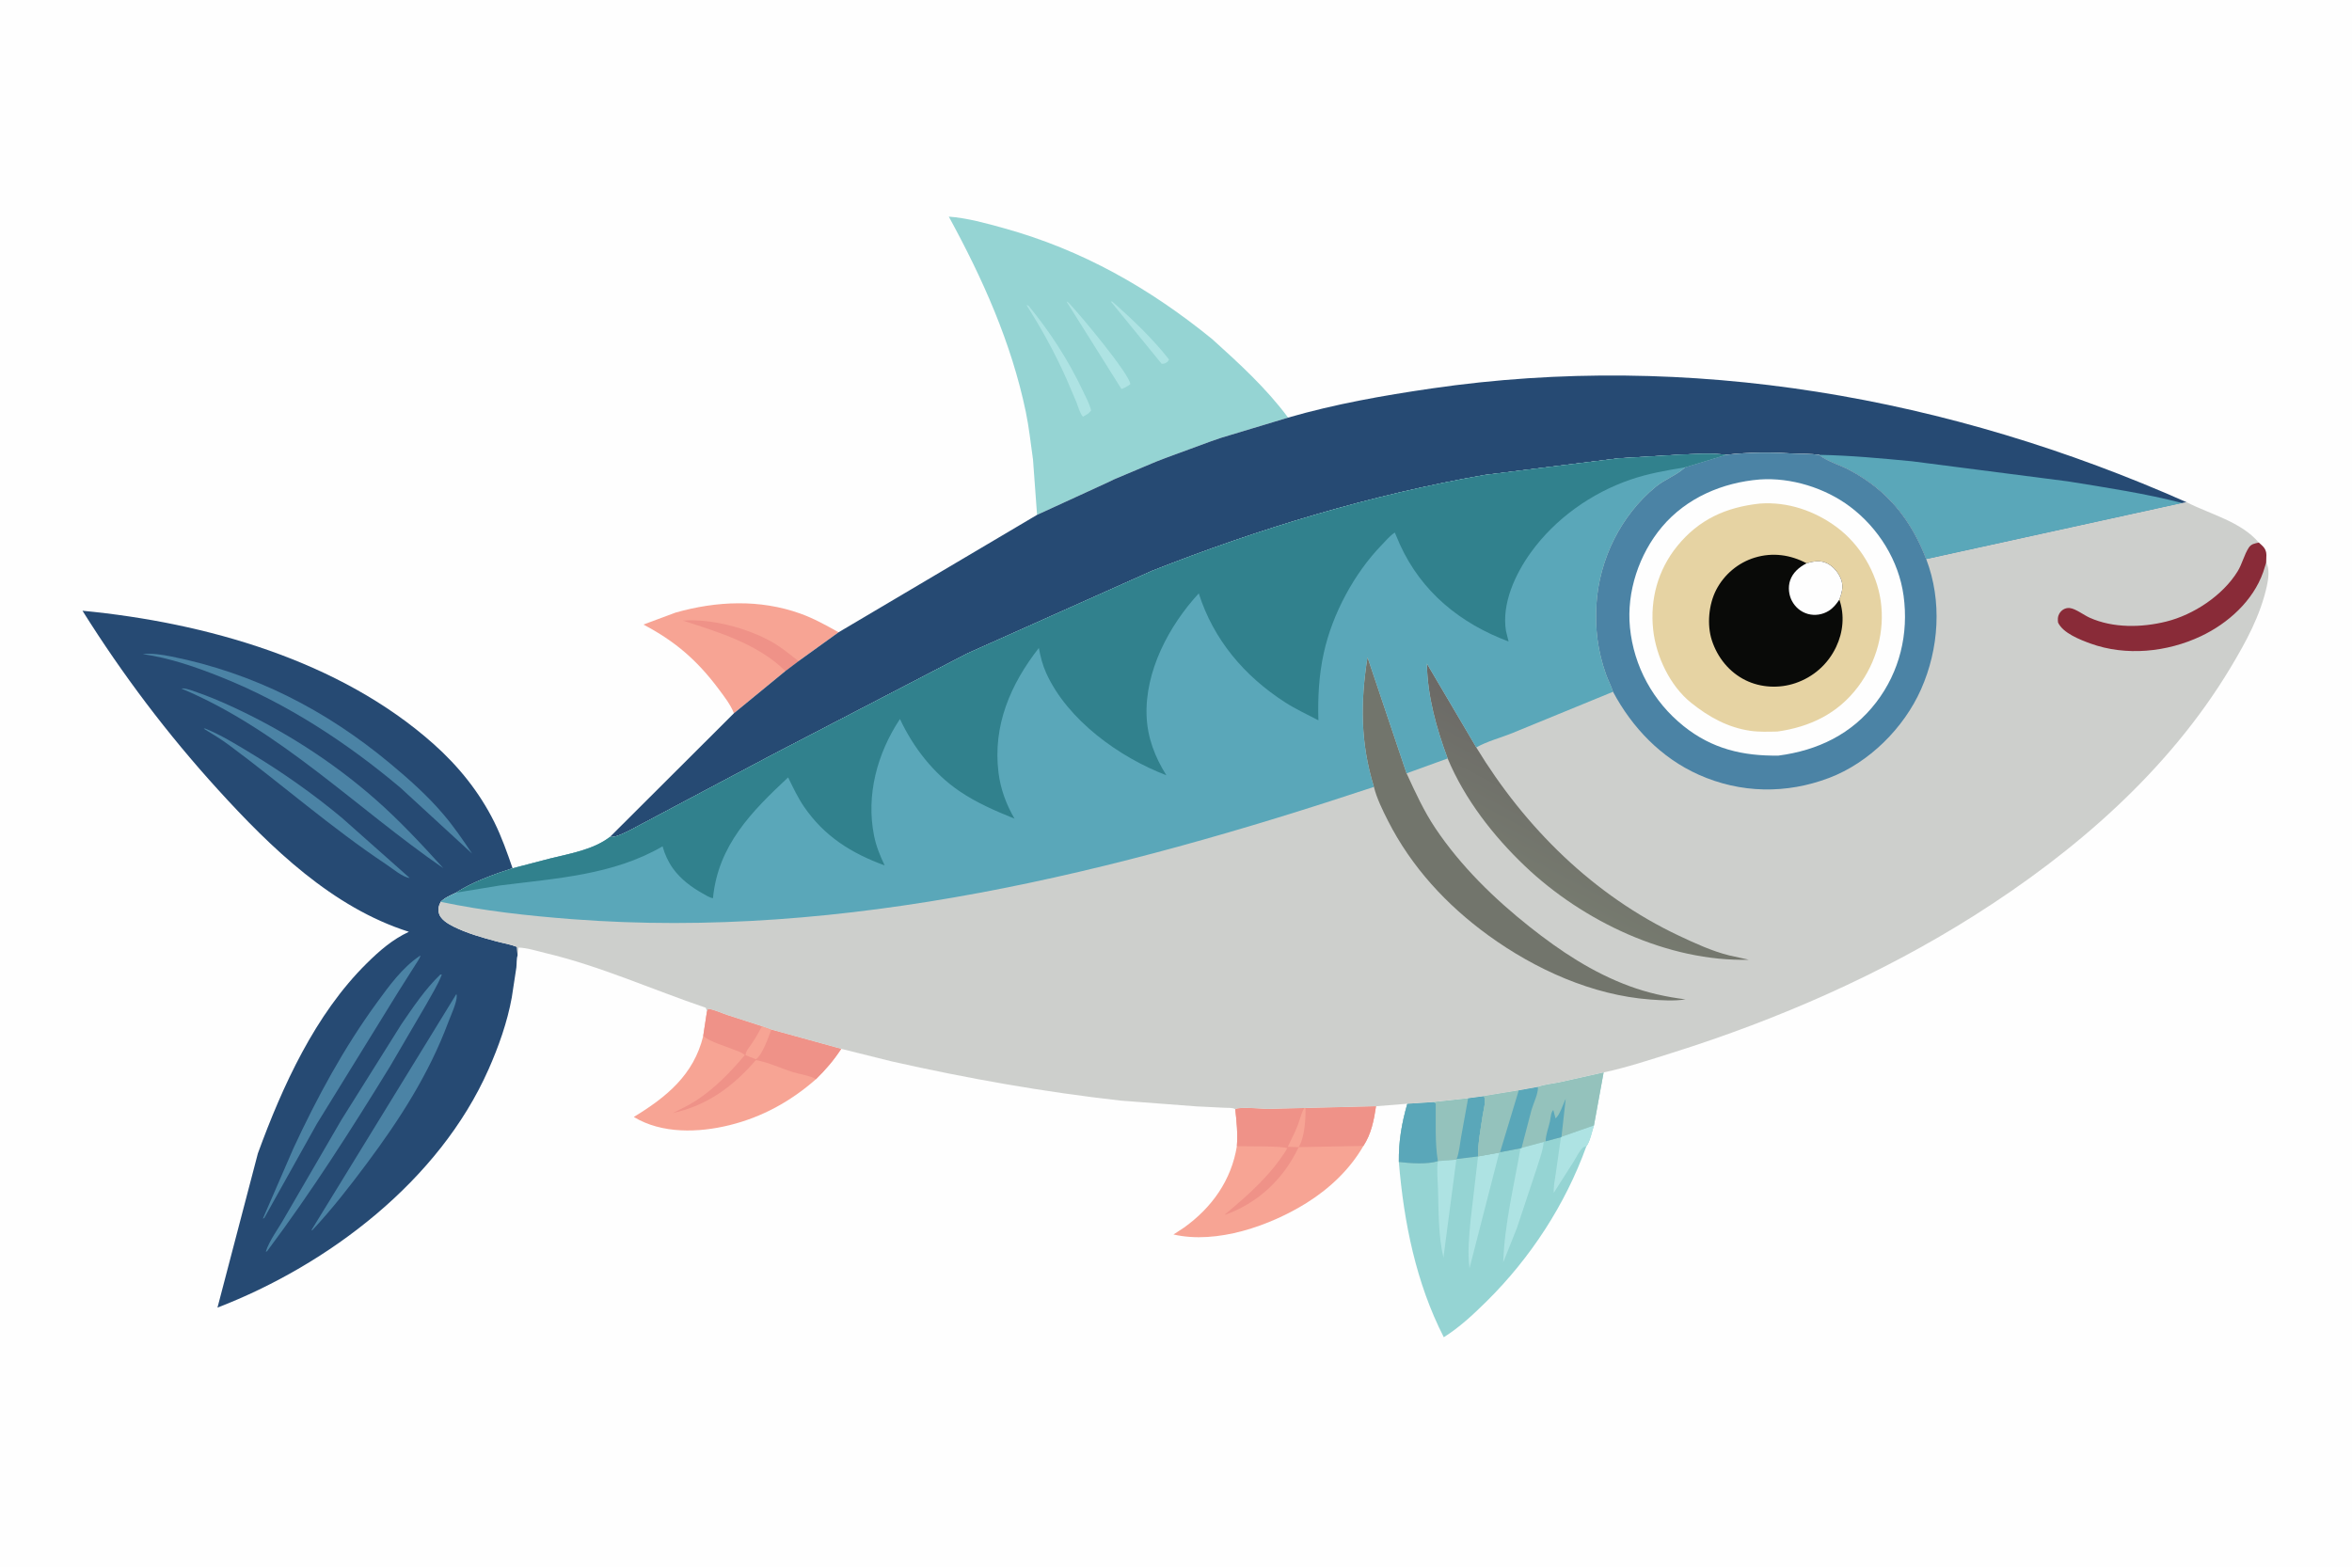 <svg version="1.1" xmlns="http://www.w3.org/2000/svg" style="display: block;" viewBox="0 0 2048 1365" width="1536" height="1024">
<defs>
	<linearGradient id="Gradient1" gradientUnits="userSpaceOnUse" x1="1397.12" y1="664.535" x2="1340.66" y2="771.893">
		<stop class="stop0" offset="0" stop-opacity="1" stop-color="rgb(107,105,102)"/>
		<stop class="stop1" offset="1" stop-opacity="1" stop-color="rgb(118,122,111)"/>
	</linearGradient>
</defs>
<path transform="translate(0,0)" fill="rgb(254,254,254)" d="M -0 -0 L 2048 0 L 2048 1365 L -0 1365 L -0 -0 z"/>
<path transform="translate(0,0)" fill="rgb(247,164,148)" d="M 639.068 621.027 C 636.092 613.407 630.531 606.318 625.661 599.801 C 607.015 574.851 587.784 558.25 560.243 543.772 L 588.339 533.322 C 623.979 523.257 661.491 521.563 696.831 534.193 C 708.572 538.389 719.36 544.425 730.217 550.484 L 695.291 575.64 L 683.876 584.257 L 639.068 621.027 z"/>
<path transform="translate(0,0)" fill="rgb(239,146,136)" d="M 683.876 584.257 C 659.958 560.711 625.654 550.296 594.584 540.317 C 619.401 538.464 651.33 546.915 672.798 559.292 C 680.829 563.922 688.01 569.934 695.291 575.64 L 683.876 584.257 z"/>
<path transform="translate(0,0)" fill="rgb(247,164,148)" d="M 615.572 880.784 L 616.5 878.397 C 621.996 879.157 628.004 882.059 633.324 883.847 L 663.527 893.588 L 671.65 896.503 L 732.497 913.28 C 726.017 923.212 718.942 931.469 710.459 939.747 C 688.601 959.004 663.643 972.752 635.256 979.754 C 608.255 986.414 576.319 987.444 551.886 972.621 C 580.362 955.253 604.037 936.013 612.32 902.153 L 615.572 880.784 z"/>
<path transform="translate(0,0)" fill="rgb(239,146,136)" d="M 615.572 880.784 L 616.5 878.397 C 621.996 879.157 628.004 882.059 633.324 883.847 L 663.527 893.588 L 671.65 896.503 L 732.497 913.28 C 726.017 923.212 718.942 931.469 710.459 939.747 C 706.521 936.877 695.301 935.09 690.467 933.575 C 679.962 930.282 669.004 924.993 658.228 923.068 C 638.368 945.951 616.088 962.598 585.966 969.167 C 592.873 965.637 600.116 962.32 606.587 958.033 C 622.906 947.221 635.972 933.64 648.499 918.822 C 646.346 916.391 642.607 915.45 639.666 914.234 C 631.851 911.001 618.615 907.375 612.32 902.153 L 615.572 880.784 z"/>
<path transform="translate(0,0)" fill="rgb(247,164,148)" d="M 663.527 893.588 L 671.65 896.503 C 668.973 903.306 664.113 918.275 658.19 922.38 L 649.172 918.805 C 649.399 915.13 652.464 911.919 654.517 908.855 C 657.837 903.901 660.767 898.87 663.527 893.588 z"/>
<path transform="translate(0,0)" fill="rgb(247,164,148)" d="M 1075.6 965.89 C 1079.6 963.424 1098.04 965.604 1103.75 965.621 L 1198.17 963.281 C 1196.37 975.323 1194.01 987.468 1187.18 997.829 C 1175.44 1018.27 1157.71 1034.97 1137.81 1047.42 C 1106.01 1067.32 1059.59 1083.66 1021.82 1074.96 L 1031.06 1068.92 C 1055.26 1051.55 1072.21 1027.75 1077.01 998.075 C 1077.86 987.251 1076.82 976.639 1075.6 965.89 z"/>
<path transform="translate(0,0)" fill="rgb(239,146,136)" d="M 1075.6 965.89 C 1079.6 963.424 1098.04 965.604 1103.75 965.621 L 1198.17 963.281 C 1196.37 975.323 1194.01 987.468 1187.18 997.829 L 1130.83 998.9 C 1118.02 1025.91 1096.5 1046.74 1068.26 1057.3 C 1067.26 1057.68 1067.59 1057.56 1066.37 1057.73 C 1087.34 1040.12 1106.47 1023.5 1120.96 999.898 C 1117.59 997.746 1083.98 998.29 1077.01 998.075 C 1077.86 987.251 1076.82 976.639 1075.6 965.89 z"/>
<path transform="translate(0,0)" fill="rgb(247,164,148)" d="M 1121.35 998.612 C 1124.19 992.457 1127.5 986.311 1129.96 980 C 1132.21 974.214 1133.18 968.23 1136.79 963.035 C 1136.99 973.355 1136.33 989.928 1130.83 998.9 L 1121.35 998.612 z"/>
<path transform="translate(0,0)" fill="rgb(149,212,211)" d="M 1339.21 946.364 C 1344.74 944.262 1351.89 943.682 1357.75 942.452 L 1396.34 933.83 L 1387.93 979.968 C 1386.41 984.593 1384.29 994.61 1381.37 998.059 C 1363.04 1048.93 1332.59 1095.58 1294.16 1133.5 C 1282.72 1144.78 1270.84 1155.86 1257.19 1164.46 C 1233.02 1117.26 1222.35 1064.27 1218.05 1011.82 C 1217.82 994.031 1220.52 978.099 1225.44 961.099 L 1248.31 959.625 L 1248.36 959.555 L 1278.37 956.259 L 1292.19 954.439 L 1292.24 954.324 L 1322.48 949.384 L 1339.21 946.364 z"/>
<path transform="translate(0,0)" fill="rgb(174,227,227)" d="M 1359.67 989.864 L 1387.93 979.968 C 1386.41 984.593 1384.29 994.61 1381.37 998.059 C 1380.68 998.322 1379 998.726 1378.5 999.158 C 1375.37 1001.87 1372.5 1007.86 1370.26 1011.49 L 1352.91 1038.73 C 1352.65 1033.13 1353.94 1026.9 1354.76 1021.34 L 1359.19 990.265 L 1359.67 989.864 z"/>
<path transform="translate(0,0)" fill="rgb(174,227,227)" d="M 1252.05 1011.05 L 1268.1 1009.77 L 1256.86 1095.19 C 1252.37 1076.14 1252.7 1054.88 1252.15 1035.36 C 1251.93 1027.6 1250.84 1018.69 1252.05 1011.05 z"/>
<path transform="translate(0,0)" fill="rgb(174,227,227)" d="M 1287.01 1006.97 L 1305.44 1003.66 L 1279.57 1104.38 C 1277.77 1090.73 1279.22 1076.03 1280.53 1062.38 L 1287.01 1006.97 z"/>
<path transform="translate(0,0)" fill="rgb(174,227,227)" d="M 1344.14 994.367 C 1343.63 1001.64 1340.55 1009.26 1338.48 1016.25 L 1320.88 1069.27 L 1308.92 1099.23 C 1310.12 1065.48 1318.21 1033.03 1323.97 999.907 L 1324.92 999.512 L 1344.14 994.367 z"/>
<path transform="translate(0,0)" fill="rgb(148,194,188)" d="M 1278.37 956.259 L 1292.19 954.439 C 1294.09 959.069 1291.83 966.12 1291.08 971.135 C 1289.39 982.482 1286.86 995.596 1287.01 1006.97 L 1268.35 1009.24 L 1268.1 1009.77 L 1252.05 1011.05 C 1242.88 1014.14 1227.79 1012.96 1218.05 1011.82 C 1217.82 994.031 1220.52 978.099 1225.44 961.099 L 1248.31 959.625 L 1248.36 959.555 L 1278.37 956.259 z"/>
<path transform="translate(0,0)" fill="rgb(90,167,185)" d="M 1278.37 956.259 L 1292.19 954.439 C 1294.09 959.069 1291.83 966.12 1291.08 971.135 C 1289.39 982.482 1286.86 995.596 1287.01 1006.97 L 1268.35 1009.24 C 1270.63 1003.58 1271.17 996.274 1272.23 990.248 L 1278.37 956.259 z"/>
<path transform="translate(0,0)" fill="rgb(90,167,185)" d="M 1225.44 961.099 L 1248.31 959.625 L 1250.15 961 C 1250.34 976.897 1249.36 995.47 1252.05 1011.05 C 1242.88 1014.14 1227.79 1012.96 1218.05 1011.82 C 1217.82 994.031 1220.52 978.099 1225.44 961.099 z"/>
<path transform="translate(0,0)" fill="rgb(148,194,188)" d="M 1339.21 946.364 C 1344.74 944.262 1351.89 943.682 1357.75 942.452 L 1396.34 933.83 L 1387.93 979.968 L 1359.67 989.864 L 1359.19 990.265 L 1345.85 993.827 L 1344.14 994.367 L 1324.92 999.512 L 1323.97 999.907 L 1306.16 1003.36 L 1305.44 1003.66 L 1287.01 1006.97 C 1286.86 995.596 1289.39 982.482 1291.08 971.135 C 1291.83 966.12 1294.09 959.069 1292.19 954.439 L 1292.24 954.324 L 1322.48 949.384 L 1339.21 946.364 z"/>
<path transform="translate(0,0)" fill="rgb(90,167,185)" d="M 1345.85 993.827 C 1345.89 988.376 1348.42 981.883 1349.6 976.472 C 1350.31 973.228 1350.27 969.081 1352.5 966.51 L 1354.5 973.854 C 1358.19 970.937 1361.15 961.258 1363.34 956.745 L 1359.67 989.864 L 1359.19 990.265 L 1345.85 993.827 z"/>
<path transform="translate(0,0)" fill="rgb(148,194,188)" d="M 1322.48 949.384 L 1339.21 946.364 C 1339.36 952.727 1335.38 960.264 1333.57 966.4 L 1324.92 999.512 L 1323.97 999.907 L 1306.16 1003.36 L 1305.44 1003.66 L 1287.01 1006.97 C 1286.86 995.596 1289.39 982.482 1291.08 971.135 C 1291.83 966.12 1294.09 959.069 1292.19 954.439 L 1292.24 954.324 L 1322.48 949.384 z"/>
<path transform="translate(0,0)" fill="rgb(90,167,185)" d="M 1322.48 949.384 L 1339.21 946.364 C 1339.36 952.727 1335.38 960.264 1333.57 966.4 L 1324.92 999.512 L 1323.97 999.907 L 1306.16 1003.36 L 1322.48 949.384 z"/>
<path transform="translate(0,0)" fill="rgb(149,212,211)" d="M 899.481 400 C 897.471 386.085 896.071 372.239 893.198 358.448 C 880.646 298.182 855.546 242.247 826.171 188.503 C 842.211 189.675 858.692 194.291 874.168 198.576 C 942.283 217.435 1001.03 250.792 1055.58 295.232 C 1079.1 316.463 1102.66 337.958 1121.6 363.542 L 1063.41 381.083 L 1053.96 384.341 L 1015.97 398.313 L 1006.93 401.777 L 969.931 417.382 L 964.778 419.886 L 903.018 448.239 L 899.481 400 z"/>
<path transform="translate(0,0)" fill="rgb(174,227,227)" d="M 967.307 262.5 L 968.452 262.456 C 985.723 277.604 1003.89 294.919 1017.96 312.977 L 1016.5 315.049 C 1014.42 316.287 1013.99 316.739 1011.5 316.679 L 967.307 262.5 z"/>
<path transform="translate(0,0)" fill="rgb(174,227,227)" d="M 928.703 262.5 C 929.908 262.737 930.24 263.267 931.069 264.118 C 939.567 272.843 984.149 326.24 984.215 334.5 L 981.5 336.294 C 979.813 337.347 978.386 337.997 976.5 338.633 L 928.703 262.5 z"/>
<path transform="translate(0,0)" fill="rgb(174,227,227)" d="M 893.808 265.5 L 895.5 265.987 C 914.211 288.722 930.321 313.544 942.891 340.227 C 945.413 345.581 948.892 351.718 950.069 357.5 L 947.5 360.089 L 943 362.764 C 940.229 359.715 938.848 354.074 937.337 350.214 L 928.598 329.746 C 918.554 307.252 907.025 286.273 893.808 265.5 z"/>
<path transform="translate(0,0)" fill="rgb(38,74,115)" d="M 450.674 832.047 C 449.682 834.464 449.984 839.512 449.632 842.363 L 445.635 868.57 C 441.767 889.978 434.137 911.443 425.336 931.299 C 382.43 1028.1 286.32 1101.23 189.362 1138.67 L 224.544 1004.37 C 245.907 945.827 274.378 883.247 319.313 838.857 C 330.464 827.842 341.725 818.011 356.04 811.357 C 289.508 790.295 235.926 738.216 189.954 687.696 C 145.727 639.095 106.725 587.411 71.821 531.742 C 178.944 542.04 295.857 574.95 377.693 647.929 C 399.331 667.225 417.491 689.787 430.408 715.789 C 436.835 728.724 441.61 742.416 446.333 756.042 C 430.158 761.252 411.513 768.011 397.206 777.264 C 392.563 779.518 387.44 781.559 383.767 785.265 C 381.967 788.512 381.239 791.84 382.291 795.5 C 383.798 800.74 390.34 804.52 394.888 806.801 C 406.484 812.619 419.653 816.32 432.159 819.678 C 438.116 821.278 444.406 822.219 450.141 824.5 L 450.674 832.047 z"/>
<path transform="translate(0,0)" fill="rgb(75,131,165)" d="M 177.49 634.5 L 178.516 634.273 C 192.527 639.957 205.402 647.965 218.312 655.757 C 246.123 672.542 272.814 691.338 297.778 712.139 L 356.755 764.5 C 350.675 763.889 341.711 756.246 336.451 752.746 C 288.831 721.061 245.617 683.026 199.713 648.943 C 192.588 643.653 185.055 639.117 177.49 634.5 z"/>
<path transform="translate(0,0)" fill="rgb(75,131,165)" d="M 397.413 865.5 L 397.727 867.097 C 397.899 872.959 392.5 884.292 390.32 890.134 C 373.494 935.246 347.971 974.82 319.318 1013.23 C 304.359 1033.29 288.841 1053.25 271.713 1071.5 L 271.36 1070.91 L 397.413 865.5 z"/>
<path transform="translate(0,0)" fill="rgb(75,131,165)" d="M 365.265 832.5 L 366.191 832.1 C 365.404 834.884 362.867 838.012 361.397 840.582 L 346.702 863.802 L 275.955 978.5 L 230.169 1060.5 L 228.874 1061.25 L 255.406 1000.12 C 275.906 955.898 299.312 912.659 328.064 873.206 C 338.735 858.563 350.114 842.782 365.265 832.5 z"/>
<path transform="translate(0,0)" fill="rgb(75,131,165)" d="M 157.922 599.5 L 159.466 599.401 C 163.38 599.604 168.339 601.652 172.059 602.949 C 181.409 606.207 190.595 610.042 199.607 614.139 C 245.384 634.948 288.753 662.53 326.614 695.731 C 347.661 714.188 367.279 735.233 386.047 755.986 C 310.414 703.876 243.847 635.443 157.922 599.5 z"/>
<path transform="translate(0,0)" fill="rgb(75,131,165)" d="M 383.49 848.5 L 384.722 848.688 C 381.064 857.932 375.63 866.509 370.825 875.201 L 339.767 928.358 C 305.882 983.526 271.334 1037.74 232.5 1089.63 L 231.454 1089.94 C 234.466 1080.15 242.776 1069.38 247.831 1060.22 L 297.208 975.274 L 349.586 891.748 C 359.958 876.67 370.215 861.243 383.49 848.5 z"/>
<path transform="translate(0,0)" fill="rgb(75,131,165)" d="M 124.245 569.5 C 132.28 568.594 141.446 570.028 149.342 571.616 C 221.023 586.026 283.763 618.164 339.694 664.756 C 356.181 678.491 372.185 692.728 386.115 709.093 C 395.217 719.785 403.241 731.558 411.045 743.223 L 348.67 685.884 C 301.812 646.416 249.728 612.411 192.72 589.608 C 170.667 580.788 147.858 572.867 124.245 569.5 z"/>
<path transform="translate(0,0)" fill="rgb(38,74,115)" d="M 1121.6 363.542 C 1162.4 351.736 1204.31 344.309 1246.29 338.183 C 1471.21 305.364 1697.46 345.562 1904.26 437.355 L 1900.35 437.989 L 1677.31 486.889 C 1663.86 452.159 1643.5 426.846 1610.53 409.265 C 1602.38 404.917 1591.84 402.012 1584.65 396.517 L 1583.96 395.966 C 1577.06 394.958 1569.87 395.286 1562.9 394.887 C 1542.51 393.722 1523.41 393.594 1503.1 395.923 C 1489.69 394.35 1475.83 395.249 1462.36 395.836 L 1409.5 398.995 L 1292.93 413.495 C 1193.83 430.774 1096.74 460.102 1003.24 496.988 L 841.868 569.171 L 673.441 656.674 L 548.871 722.771 C 544.3 724.934 536.12 729.561 531.095 728.753 L 639.068 621.027 L 683.876 584.257 L 695.291 575.64 L 730.217 550.484 L 903.018 448.239 L 964.778 419.886 L 969.931 417.382 L 1006.93 401.777 L 1015.97 398.313 L 1053.96 384.341 L 1063.41 381.083 L 1121.6 363.542 z"/>
<path transform="translate(0,0)" fill="rgb(90,167,185)" d="M 1583.96 395.966 C 1611.05 396.445 1637.87 398.986 1664.82 401.557 L 1800.51 419.046 C 1833.66 424.426 1867.85 429.541 1900.35 437.989 L 1677.31 486.889 C 1663.86 452.159 1643.5 426.846 1610.53 409.265 C 1602.38 404.917 1591.84 402.012 1584.65 396.517 L 1583.96 395.966 z"/>
<path transform="translate(0,0)" fill="rgb(205,207,204)" d="M 1503.1 395.923 C 1523.41 393.594 1542.51 393.722 1562.9 394.887 C 1569.87 395.286 1577.06 394.958 1583.96 395.966 L 1584.65 396.517 C 1591.84 402.012 1602.38 404.917 1610.53 409.265 C 1643.5 426.846 1663.86 452.159 1677.31 486.889 L 1900.35 437.989 L 1904.26 437.355 C 1924.86 447.834 1951.41 454.188 1966.86 472.395 C 1970.73 475.865 1973.18 477.665 1973.46 483.173 L 1973.24 489.913 C 1976.56 495.129 1975.14 504.445 1973.87 510.199 C 1968.23 535.926 1955.69 558.86 1942.27 581.232 C 1888.46 670.956 1806.74 741.752 1719.02 797.231 C 1637.97 848.491 1548.03 887.776 1456.69 916.551 C 1436.86 922.796 1416.68 929.502 1396.34 933.83 L 1357.75 942.452 C 1351.89 943.682 1344.74 944.262 1339.21 946.364 L 1322.48 949.384 L 1292.24 954.324 L 1292.19 954.439 L 1278.37 956.259 L 1248.36 959.555 L 1248.31 959.625 L 1225.44 961.099 L 1198.17 963.281 L 1103.75 965.621 C 1098.04 965.604 1079.6 963.424 1075.6 965.89 C 1073.42 964.352 1069.31 964.759 1066.7 964.631 L 1041.69 963.399 L 975.909 958.383 C 908.986 950.902 842.329 939.047 776.652 924.27 L 732.497 913.28 L 671.65 896.503 L 663.527 893.588 L 633.324 883.847 C 628.004 882.059 621.996 879.157 616.5 878.397 L 615.572 880.784 C 615.351 879.596 614.986 878.612 614.517 877.5 C 567.696 861.604 522.922 841.246 474.65 829.786 C 467.335 828.049 458.973 825.284 451.5 825.128 L 450.674 832.047 L 450.141 824.5 C 444.406 822.219 438.116 821.278 432.159 819.678 C 419.653 816.32 406.484 812.619 394.888 806.801 C 390.34 804.52 383.798 800.74 382.291 795.5 C 381.239 791.84 381.967 788.512 383.767 785.265 C 387.44 781.559 392.563 779.518 397.206 777.264 C 411.513 768.011 430.158 761.252 446.333 756.042 L 479.194 747.479 C 496.44 743.227 516.725 739.832 531.095 728.753 C 536.12 729.561 544.3 724.934 548.871 722.771 L 673.441 656.674 L 841.868 569.171 L 1003.24 496.988 C 1096.74 460.102 1193.83 430.774 1292.93 413.495 L 1409.5 398.995 L 1462.36 395.836 C 1475.83 395.249 1489.69 394.35 1503.1 395.923 z"/>
<path transform="translate(0,0)" fill="rgb(137,43,56)" d="M 1966.86 472.395 C 1970.73 475.865 1973.18 477.665 1973.46 483.173 L 1973.24 489.913 L 1970.69 498.033 C 1961.9 523.129 1940.06 542.757 1916.43 553.92 C 1886.99 567.824 1851.2 571.505 1820.28 560.294 C 1811.31 557.039 1796.3 551.235 1792.04 542 C 1791.74 539.178 1791.65 536.97 1793.07 534.413 C 1794.89 531.133 1798.38 528.969 1802.21 529.384 C 1807.32 529.938 1814.45 535.504 1819.5 537.774 C 1839.95 546.975 1864.82 546.478 1886.25 541.159 C 1910.05 535.251 1935.43 518.486 1948.38 497.476 C 1952.43 490.899 1954.06 482.983 1958.15 476.748 C 1960.24 473.572 1963.41 473.099 1966.86 472.395 z"/>
<path transform="translate(0,0)" fill="url(#Gradient1)" d="M 1260.53 660.391 C 1250.71 633.995 1242.92 606.105 1242.45 577.756 L 1285.48 650.768 C 1327.91 720.562 1387.62 779.781 1462.11 814.851 C 1475.86 821.325 1490.72 828.175 1505.51 831.87 L 1522.85 835.706 C 1452.23 837.515 1378.32 802.177 1327.97 754.245 C 1300.23 727.839 1275.43 695.945 1260.53 660.391 z"/>
<path transform="translate(0,0)" fill="rgb(114,117,108)" d="M 1196.33 685.171 C 1184.54 646.651 1184.49 611.756 1190.74 572.25 L 1224.77 673.355 C 1232.31 689.712 1239.83 706.226 1249.89 721.23 C 1271.94 754.11 1301.12 782.581 1332.01 807.064 C 1358.72 828.225 1386.64 846.784 1418.81 858.654 C 1434.76 864.539 1450.84 868.092 1467.68 870.208 C 1457.84 871.784 1447.04 871.06 1437.13 870.338 C 1386.58 866.654 1336.66 843.998 1296.01 814.5 C 1259.56 788.048 1228.91 754.798 1208.49 714.512 C 1203.92 705.499 1198.77 695.008 1196.33 685.171 z"/>
<path transform="translate(0,0)" fill="rgb(75,131,165)" d="M 1503.1 395.923 C 1523.41 393.594 1542.51 393.722 1562.9 394.887 C 1569.87 395.286 1577.06 394.958 1583.96 395.966 L 1584.65 396.517 C 1591.84 402.012 1602.38 404.917 1610.53 409.265 C 1643.5 426.846 1663.86 452.159 1677.31 486.889 C 1691.17 523.298 1688.43 564.731 1672.79 600.083 C 1657.82 633.914 1627.41 664.124 1592.83 677.282 C 1555.51 691.478 1515.59 690.88 1479.05 674.5 C 1446.34 659.839 1421.26 633.617 1404.53 602.318 C 1402.93 597.145 1400.12 592.032 1398.3 586.83 C 1391.21 566.516 1388.78 547.421 1390.11 525.949 C 1392.55 486.858 1411.48 448.505 1441.88 423.65 C 1449.53 417.395 1459.68 413.77 1466.76 407.379 L 1467.38 406.802 L 1503.1 395.923 z"/>
<path transform="translate(0,0)" fill="rgb(254,254,254)" d="M 1532.31 417.411 C 1559.56 415.536 1589.26 424.756 1611.08 441.213 C 1635.62 459.713 1653.36 488.019 1657.54 518.648 C 1662.07 551.883 1654.16 584.825 1633.66 611.557 C 1612.44 639.222 1582.77 653.415 1548.61 657.902 C 1517.56 658.355 1490.72 652.017 1466.06 632.257 C 1439.46 610.95 1422.58 580.187 1419.27 546.213 C 1416.24 515.24 1427.22 482.39 1447.18 458.687 C 1468.52 433.352 1499.87 420.063 1532.31 417.411 z"/>
<path transform="translate(0,0)" fill="rgb(230,211,163)" d="M 1532.37 438.396 C 1556.6 436.605 1580.37 444.77 1599.65 459.192 C 1619.69 474.187 1634.04 498.29 1637.61 523.036 C 1641.44 549.639 1633.96 576.567 1617.86 598 C 1600.3 621.37 1576.01 632.936 1547.71 636.953 C 1539.89 637.091 1531.95 637.433 1524.18 636.32 C 1504.51 633.501 1487.85 624.186 1472.55 611.926 C 1454.19 597.218 1441.98 571.444 1439.5 548.313 C 1436.66 521.886 1443.54 496.322 1460.36 475.538 C 1479.26 452.184 1502.98 441.559 1532.37 438.396 z"/>
<path transform="translate(0,0)" fill="rgb(9,10,8)" d="M 1601.62 522.073 C 1606.32 535.604 1604.94 550.407 1598.79 563.303 C 1591.62 578.356 1579.09 589.421 1563.36 594.786 C 1549.34 599.569 1533.21 598.822 1519.89 592.242 C 1505.71 585.234 1495.51 572.514 1490.63 557.611 C 1486.18 544.051 1487.83 526.18 1494.42 513.479 C 1501.35 500.119 1513.56 489.857 1527.99 485.467 C 1543.49 480.748 1558.99 482.935 1573.11 490.428 C 1579.29 488.533 1585.27 487.537 1591.3 490.625 C 1597.08 493.587 1601.84 499.776 1603.62 505.98 C 1605.21 511.485 1603.51 516.89 1601.62 522.073 z"/>
<path transform="translate(0,0)" fill="rgb(254,254,254)" d="M 1573.11 490.428 C 1579.29 488.533 1585.27 487.537 1591.3 490.625 C 1597.08 493.587 1601.84 499.776 1603.62 505.98 C 1605.21 511.485 1603.51 516.89 1601.62 522.073 C 1598.9 526.017 1596.44 529.272 1592.31 531.857 C 1586.99 535.182 1580.27 536.24 1574.16 534.515 C 1568.12 532.809 1563.27 528.713 1560.34 523.209 C 1557.57 518.018 1556.84 511.198 1558.68 505.562 C 1560.95 498.577 1566.76 493.596 1573.11 490.428 z"/>
<path transform="translate(0,0)" fill="rgb(90,167,185)" d="M 531.095 728.753 C 536.12 729.561 544.3 724.934 548.871 722.771 L 673.441 656.674 L 841.868 569.171 L 1003.24 496.988 C 1096.74 460.102 1193.83 430.774 1292.93 413.495 L 1409.5 398.995 L 1462.36 395.836 C 1475.83 395.249 1489.69 394.35 1503.1 395.923 L 1467.38 406.802 L 1466.76 407.379 C 1459.68 413.77 1449.53 417.395 1441.88 423.65 C 1411.48 448.505 1392.55 486.858 1390.11 525.949 C 1388.78 547.421 1391.21 566.516 1398.3 586.83 C 1400.12 592.032 1402.93 597.145 1404.53 602.318 L 1317.61 637.974 C 1307.3 642.232 1295.08 645.322 1285.48 650.768 L 1242.45 577.756 C 1242.92 606.105 1250.71 633.995 1260.53 660.391 L 1224.77 673.355 L 1190.74 572.25 C 1184.49 611.756 1184.54 646.651 1196.33 685.171 C 972.213 759.553 735.951 818.671 498 800.345 C 459.898 797.41 421.205 793.175 383.767 785.265 C 387.44 781.559 392.563 779.518 397.206 777.264 C 411.513 768.011 430.158 761.252 446.333 756.042 L 479.194 747.479 C 496.44 743.227 516.725 739.832 531.095 728.753 z"/>
<path transform="translate(0,0)" fill="rgb(49,129,141)" d="M 531.095 728.753 C 536.12 729.561 544.3 724.934 548.871 722.771 L 673.441 656.674 L 841.868 569.171 L 1003.24 496.988 C 1096.74 460.102 1193.83 430.774 1292.93 413.495 L 1409.5 398.995 L 1462.36 395.836 C 1475.83 395.249 1489.69 394.35 1503.1 395.923 L 1467.38 406.802 C 1451.29 409.452 1435.33 412.199 1419.85 417.5 C 1385.78 429.171 1354.25 451.528 1333.09 480.834 C 1319.47 499.687 1307.45 525.466 1311.32 549.338 L 1313.41 557.805 L 1313.65 558.552 C 1271.47 542.745 1237.79 515.393 1218.95 474 L 1214.52 463.634 C 1210.38 466.28 1206.72 470.746 1203.3 474.268 C 1179.15 499.124 1160.15 534.577 1152.7 568.421 C 1148.42 587.844 1147.41 607.316 1147.99 627.143 C 1138.27 622.112 1128.21 617.431 1118.99 611.5 C 1083.52 588.664 1056.67 556.989 1043.82 516.618 C 1017.87 544.779 996.811 584.443 998.41 623.621 C 999.176 642.38 1005.69 659.267 1015.61 675.018 C 974.7 659.437 929.487 626.935 910.975 586 C 907.758 578.886 906.007 571.805 904.569 564.166 C 879.8 595.867 864.379 631.837 869.439 672.729 C 871.203 686.986 876.161 700.461 883.397 712.824 C 866.456 705.938 850.473 699.123 835.254 688.746 C 812.703 673.369 795.113 650.599 783.631 626.027 C 763.873 655.865 753.955 692.205 761.112 727.819 C 762.961 737.021 766.332 745.123 770.315 753.546 C 741.321 742.92 717.75 728.233 700.046 702.332 C 694.61 694.38 690.504 685.515 686.257 676.892 C 654.354 706.722 625.215 736.126 620.813 782.104 C 617.736 781.626 614.506 779.429 611.801 777.931 C 602.167 772.595 592.651 765.438 586.155 756.429 C 581.913 750.547 578.846 743.926 576.934 736.928 C 533.913 762.007 483.953 764.816 435.662 770.958 L 397.206 777.264 C 411.513 768.011 430.158 761.252 446.333 756.042 L 479.194 747.479 C 496.44 743.227 516.725 739.832 531.095 728.753 z"/>
</svg>